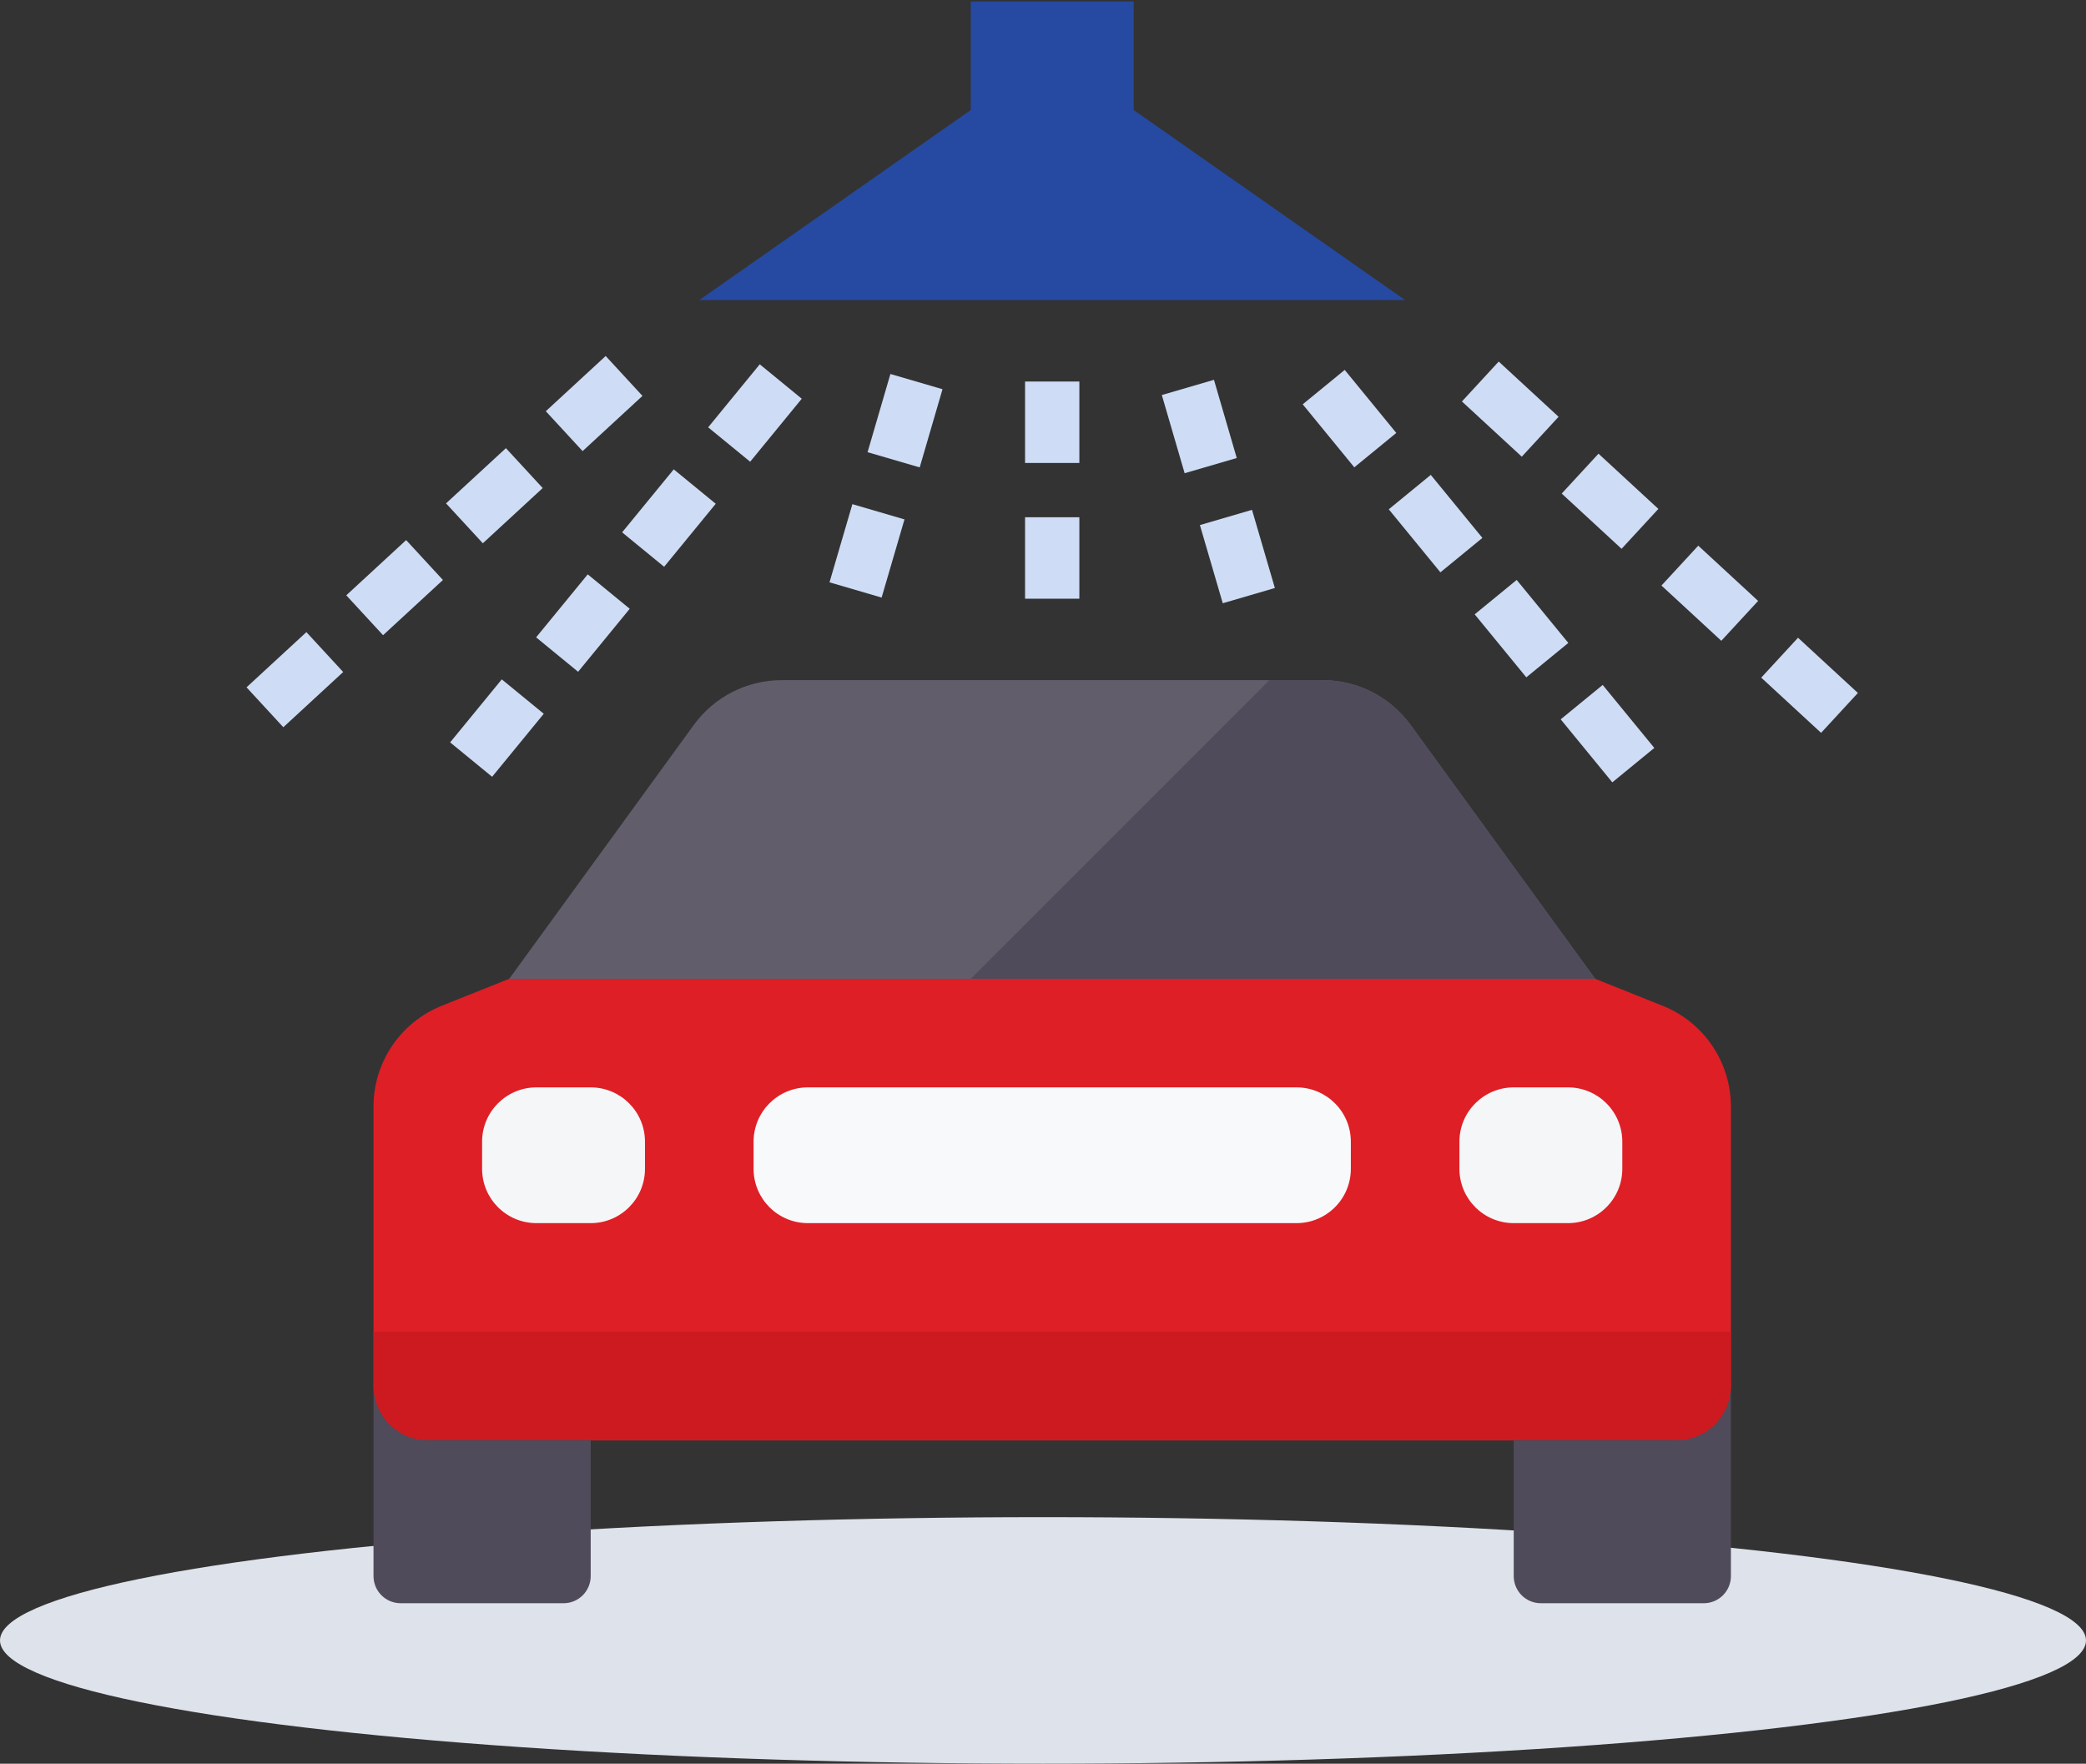 <?xml version="1.0" encoding="UTF-8"?>
<svg width="110px" height="93px" viewBox="0 0 110 93" version="1.1" xmlns="http://www.w3.org/2000/svg" xmlns:xlink="http://www.w3.org/1999/xlink">
    <rect x="0" y="0" width="110" height="93" fill="#333333" stroke="none"/>
    <!-- Generator: Sketch 51.3 (57544) - http://www.bohemiancoding.com/sketch -->
    <title>car-wash</title>
    <desc>Created with Sketch.</desc>
    <defs></defs>
    <g id="Directories" stroke="none" stroke-width="1" fill="none" fill-rule="evenodd">
        <g id="Directories-page" transform="translate(-566, -757)">
            <g id="Group-10" transform="translate(566, 757)">
                <g id="car-wash">
                    <ellipse id="Oval-4-Copy-3" fill="#DEE2EA" cx="55" cy="86.5" rx="55" ry="6.5"></ellipse>
                    <polygon id="Shape" fill="#264AA1" fill-rule="nonzero" points="59.78 5.801 59.78 0.075 51.191 0.075 51.191 5.801 36.875 15.822 74.096 15.822"></polygon>
                    <g id="Group-12" transform="translate(19, 35)" fill-rule="nonzero">
                        <path d="M69.412,40.949 L3.559,40.949 C1.978,40.949 0.696,39.667 0.696,38.086 L0.696,23.352 C0.696,21.01 2.121,18.905 4.295,18.035 L7.854,16.612 L65.117,16.612 L68.676,18.035 C70.85,18.905 72.275,21.01 72.275,23.352 L72.275,38.086 C72.275,39.667 70.993,40.949 69.412,40.949 Z" id="Shape" fill="#DE1F26"></path>
                        <path d="M65.117,16.612 L7.854,16.612 L17.589,3.222 C18.667,1.74 20.39,0.863 22.223,0.864 L50.748,0.864 C52.581,0.863 54.304,1.74 55.382,3.222 L65.117,16.612 Z" id="Shape" fill="#625D6B"></path>
                        <g id="Group" transform="translate(6.347, 22.263)" fill="#F5F6F8">
                            <path d="M2.938,0.075 L5.801,0.075 C7.383,0.075 8.664,1.357 8.664,2.938 L8.664,4.37 C8.664,5.951 7.383,7.233 5.801,7.233 L2.938,7.233 C1.357,7.233 0.075,5.951 0.075,4.37 L0.075,2.938 C0.075,1.357 1.357,0.075 2.938,0.075 Z" id="Shape"></path>
                            <path d="M54.475,0.075 L57.338,0.075 C58.919,0.075 60.201,1.357 60.201,2.938 L60.201,4.37 C60.201,5.951 58.919,7.233 57.338,7.233 L54.475,7.233 C52.894,7.233 51.612,5.951 51.612,4.37 L51.612,2.938 C51.612,1.357 52.894,0.075 54.475,0.075 Z" id="Shape"></path>
                        </g>
                        <path d="M23.601,22.338 L49.37,22.338 C50.951,22.338 52.233,23.62 52.233,25.201 L52.233,26.633 C52.233,28.214 50.951,29.496 49.37,29.496 L23.601,29.496 C22.02,29.496 20.738,28.214 20.738,26.633 L20.738,25.201 C20.738,23.62 22.02,22.338 23.601,22.338 Z" id="Shape" fill="#F8F9FB"></path>
                        <path d="M0.696,35.222 L72.275,35.222 L72.275,38.086 C72.275,39.667 70.993,40.949 69.412,40.949 L3.559,40.949 C1.978,40.949 0.696,39.667 0.696,38.086 L0.696,35.222 Z" id="Shape" fill="#CD1A20"></path>
                        <g id="Group" transform="translate(0.621, 38.011)" fill="#504B5A">
                            <path d="M0.075,0.075 L0.075,10.096 C0.075,10.887 0.716,11.528 1.507,11.528 L10.096,11.528 C10.887,11.528 11.528,10.887 11.528,10.096 L11.528,2.938 L2.938,2.938 C1.357,2.938 0.075,1.656 0.075,0.075 Z" id="Shape"></path>
                            <path d="M68.791,2.938 L60.201,2.938 L60.201,10.096 C60.201,10.887 60.842,11.528 61.633,11.528 L70.222,11.528 C71.013,11.528 71.654,10.887 71.654,10.096 L71.654,0.075 C71.654,1.656 70.372,2.938 68.791,2.938 Z" id="Shape"></path>
                        </g>
                        <path d="M55.382,3.222 C54.304,1.74 52.581,0.863 50.748,0.864 L47.938,0.864 L32.191,16.612 L65.117,16.612 L55.382,3.222 Z" id="Shape" fill="#504B5A"></path>
                    </g>
                    <g id="Group" transform="translate(13, 18.611)" fill="#CEDDF5" fill-rule="nonzero">
                        <polygon id="Shape" points="41.054 1.507 43.917 1.507 43.917 5.801 41.054 5.801"></polygon>
                        <polygon id="Shape" points="41.054 8.664 43.917 8.664 43.917 12.959 41.054 12.959"></polygon>
                        <polygon id="Shape" points="24.343 3.922 27.064 0.599 29.279 2.414 26.558 5.736"></polygon>
                        <polygon id="Shape" points="19.806 9.46 22.528 6.138 24.743 7.953 22.021 11.275"></polygon>
                        <polygon id="Shape" points="15.271 14.997 17.993 11.675 20.207 13.49 17.485 16.812"></polygon>
                        <polygon id="Shape" points="10.737 20.535 13.46 17.212 15.674 19.026 12.951 22.349"></polygon>
                        <polygon id="Shape" points="32.749 5.233 33.953 1.11 36.701 1.912 35.498 6.035"></polygon>
                        <polygon id="Shape" points="30.742 12.095 31.948 7.973 34.696 8.777 33.49 12.899"></polygon>
                        <polygon id="Shape" points="15.782 3.073 18.939 0.161 20.879 2.265 17.722 5.176"></polygon>
                        <polygon id="Shape" points="10.521 7.932 13.678 5.021 15.618 7.124 12.461 10.036"></polygon>
                        <polygon id="Shape" points="5.26 12.78 8.417 9.868 10.357 11.972 7.2 14.883"></polygon>
                        <polygon id="Shape" points="0 17.632 3.157 14.721 5.097 16.824 1.94 19.736"></polygon>
                        <polygon id="Shape" points="55.695 2.708 57.91 0.895 60.63 4.218 58.416 6.031"></polygon>
                        <polygon id="Shape" points="60.233 8.245 62.448 6.43 65.171 9.753 62.956 11.568"></polygon>
                        <polygon id="Shape" points="64.764 13.783 66.979 11.969 69.701 15.291 67.486 17.105"></polygon>
                        <polygon id="Shape" points="69.299 19.32 71.514 17.506 74.236 20.828 72.021 22.642"></polygon>
                        <polygon id="Shape" points="48.266 2.219 51.015 1.417 52.217 5.54 49.469 6.342"></polygon>
                        <polygon id="Shape" points="50.274 9.076 53.022 8.273 54.227 12.395 51.479 13.198"></polygon>
                        <polygon id="Shape" points="64.091 2.558 66.031 0.454 69.188 3.366 67.248 5.47"></polygon>
                        <polygon id="Shape" points="69.353 7.415 71.293 5.312 74.45 8.224 72.509 10.328"></polygon>
                        <polygon id="Shape" points="74.613 12.265 76.554 10.162 79.71 13.075 77.769 15.178"></polygon>
                        <polygon id="Shape" points="79.874 17.121 81.814 15.017 84.971 17.929 83.031 20.032"></polygon>
                    </g>
                </g>
            </g>
        </g>
    </g>
</svg>